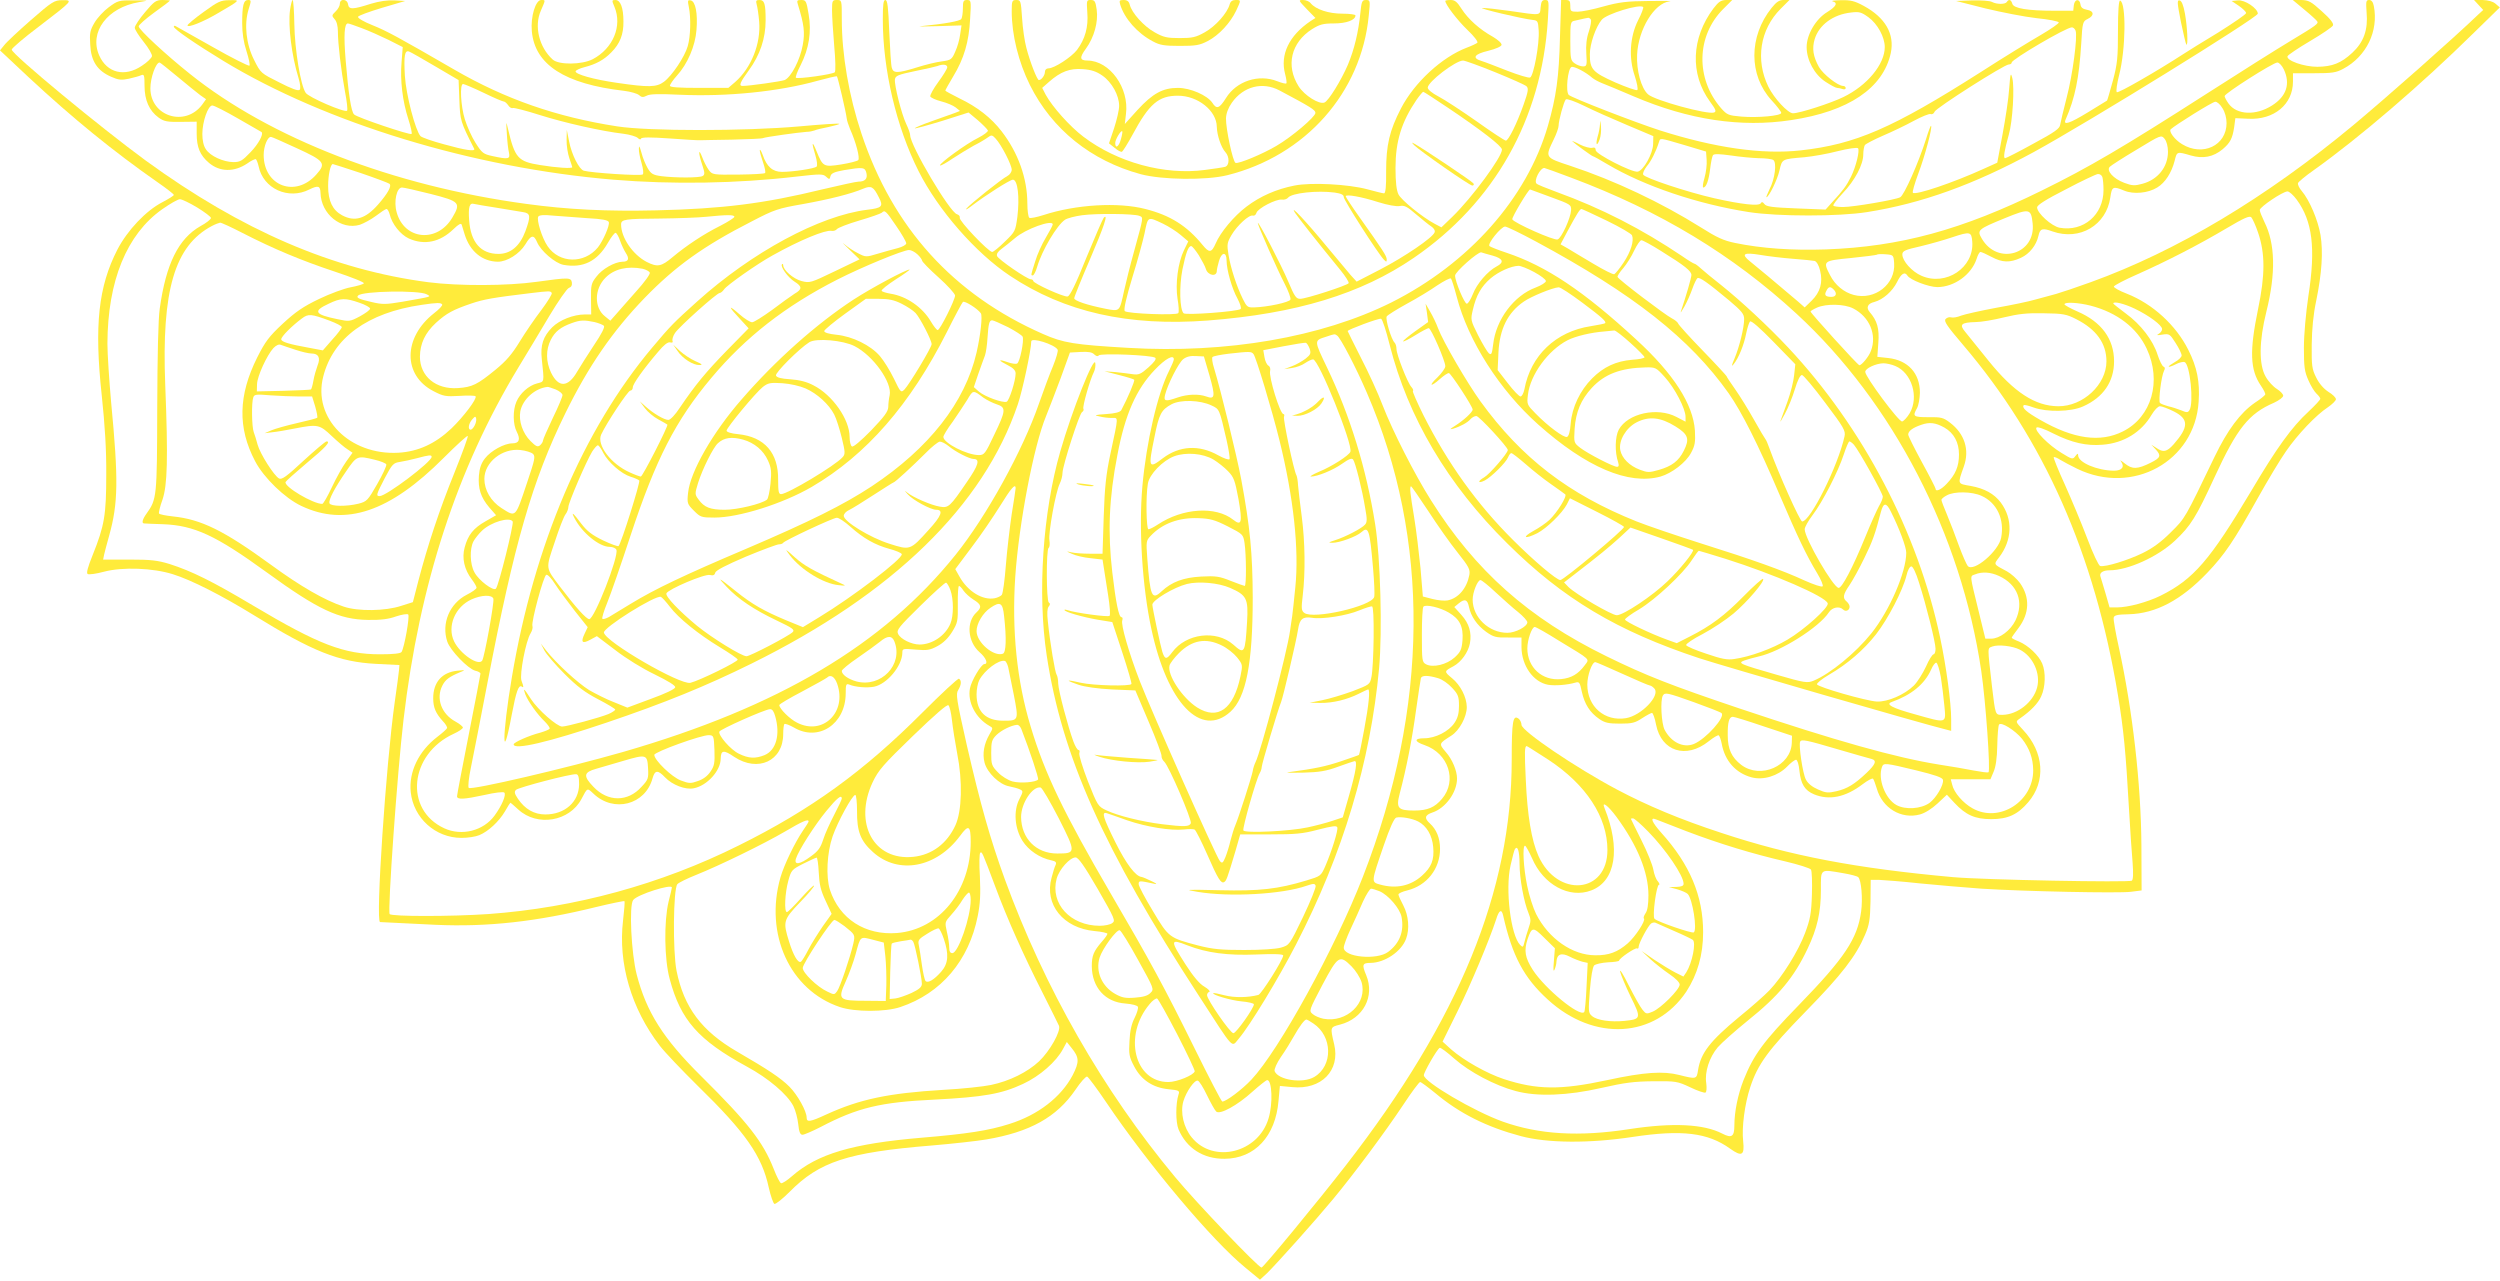 <?xml version="1.0" standalone="no"?>
<!DOCTYPE svg PUBLIC "-//W3C//DTD SVG 20010904//EN"
 "http://www.w3.org/TR/2001/REC-SVG-20010904/DTD/svg10.dtd">
<svg version="1.0" xmlns="http://www.w3.org/2000/svg"
 width="1280pt" height="656pt" viewBox="0 0 1280 656"
 preserveAspectRatio="xMidYMid meet">
<g transform="translate(0,656) scale(0.1,-0.1)"
fill="#ffeb3b" stroke="none">
<path d="M158 6457 c-64 -56 -126 -114 -137 -129 l-21 -26 147 -138 c226 -210
432 -378 661 -538 45 -31 82 -60 82 -64 0 -4 -26 -20 -58 -37 -84 -43 -179
-143 -231 -243 -97 -189 -119 -387 -80 -747 16 -152 24 -277 23 -405 0 -207
-9 -261 -70 -413 -25 -62 -33 -92 -25 -96 6 -4 44 1 84 12 95 25 251 19 352
-13 94 -29 251 -109 415 -210 301 -186 435 -239 625 -249 l120 -6 -2 -25 c-1
-14 -11 -88 -22 -165 -45 -319 -99 -1124 -75 -1126 37 -2 135 -7 284 -14 265
-12 518 16 822 91 78 19 143 32 145 30 3 -2 -1 -47 -7 -99 -26 -219 42 -451
188 -641 26 -34 114 -126 195 -206 245 -239 328 -358 363 -520 10 -44 23 -81
29 -84 7 -2 42 26 78 62 152 154 297 202 727 237 107 9 233 23 280 31 224 38
360 114 456 254 26 39 53 69 60 68 6 -2 50 -61 98 -132 214 -317 542 -708 713
-847 l74 -61 36 33 c50 49 246 268 338 379 107 129 267 344 360 484 42 64 81
116 86 116 5 0 40 -26 78 -57 124 -104 262 -173 438 -220 136 -36 349 -38 573
-4 251 38 384 22 498 -60 60 -43 75 -35 67 38 -8 70 8 191 36 276 39 119 92
191 283 387 186 190 259 285 305 394 22 51 26 78 28 171 l1 110 44 0 c24 -1
117 -8 208 -18 91 -9 233 -21 315 -27 222 -14 702 -24 765 -16 l55 7 -1 232
c-2 312 -45 690 -115 1010 -17 76 -29 145 -27 154 2 13 18 17 78 18 138 4 267
72 401 212 89 93 137 164 259 383 51 91 115 198 144 239 59 86 155 187 215
226 22 15 41 34 41 41 0 8 -17 25 -39 38 -24 16 -47 42 -62 73 -22 43 -24 61
-23 168 1 80 8 155 23 225 29 142 36 250 22 337 -13 76 -56 178 -96 225 -13
15 -22 34 -19 41 2 6 39 37 82 67 229 163 548 436 819 703 l132 129 -22 19
c-14 12 -38 18 -66 19 l-44 0 23 -25 24 -26 -25 -23 c-129 -124 -470 -425
-639 -566 -449 -373 -904 -645 -1346 -805 -69 -25 -149 -52 -177 -60 -29 -8
-77 -21 -107 -29 -30 -9 -120 -28 -200 -42 -80 -15 -160 -33 -179 -40 -19 -8
-42 -12 -51 -9 -10 3 -22 -1 -29 -9 -9 -11 9 -37 90 -132 415 -487 673 -1069
793 -1794 29 -176 40 -290 56 -575 6 -110 15 -237 19 -283 4 -54 3 -86 -4 -91
-14 -10 -759 4 -915 18 -497 45 -832 109 -1185 226 -214 70 -380 140 -535 222
-215 114 -490 301 -490 332 0 10 -6 23 -13 30 -31 25 -37 -9 -37 -209 0 -672
-269 -1329 -848 -2075 -146 -188 -424 -525 -433 -525 -16 0 -332 330 -443 464
-368 442 -668 967 -872 1526 -75 207 -124 381 -194 685 -53 235 -57 262 -44
282 16 26 18 49 4 58 -5 3 -89 -75 -187 -173 -301 -302 -572 -498 -941 -681
-399 -199 -839 -319 -1282 -351 -190 -13 -497 -13 -505 0 -11 18 39 723 71
995 81 692 274 1285 589 1805 42 69 113 187 158 263 45 75 90 140 100 143 12
4 17 13 15 27 -4 27 -15 27 -181 4 -149 -21 -398 -22 -554 -2 -489 64 -955
265 -1447 623 -231 169 -686 545 -686 568 0 7 62 60 139 118 174 133 177 136
120 135 -41 0 -52 -7 -161 -102z m11601 -919 c81 -110 98 -249 60 -493 -13
-89 -23 -197 -23 -265 0 -99 3 -122 23 -167 12 -28 31 -59 42 -69 10 -9 19
-21 19 -26 0 -5 -27 -34 -60 -65 -86 -79 -164 -187 -294 -407 -211 -354 -295
-452 -464 -536 -67 -33 -166 -60 -224 -60 l-37 0 -21 73 c-12 39 -23 78 -26
86 -6 18 13 31 46 31 96 0 247 69 335 151 82 77 109 121 204 327 115 249 174
324 304 380 26 12 47 28 47 36 0 8 -15 24 -33 35 -18 11 -44 39 -57 63 -35 61
-34 181 4 333 49 197 45 348 -10 458 -13 27 -24 54 -24 62 0 15 118 95 142 95
9 0 30 -19 47 -42z m-10750 -40 c39 -24 71 -48 71 -54 0 -7 -24 -26 -54 -42
-112 -64 -176 -192 -208 -421 -8 -55 -12 -238 -13 -511 -1 -456 -2 -466 -55
-540 -21 -29 -26 -50 -12 -50 4 -1 48 -2 97 -4 159 -6 270 -57 530 -246 264
-192 371 -242 520 -244 64 -1 105 4 143 18 30 10 58 14 62 10 9 -9 -20 -170
-34 -192 -5 -8 -42 -12 -110 -12 -185 0 -315 50 -651 250 -208 124 -314 176
-426 212 -62 19 -96 23 -207 23 l-134 0 5 25 c3 14 15 58 26 98 46 165 48 285
10 682 -10 113 -19 248 -19 300 1 322 99 561 281 689 40 28 80 51 90 51 10 0
50 -19 88 -42z m10552 -128 c37 -107 37 -217 0 -394 -44 -214 -41 -309 15
-391 14 -20 24 -41 22 -45 -2 -5 -25 -24 -53 -42 -75 -52 -140 -139 -207 -278
-152 -316 -149 -312 -223 -385 -50 -50 -92 -81 -145 -107 -76 -37 -190 -72
-217 -66 -8 2 -36 61 -67 143 -29 77 -81 200 -114 274 -34 74 -59 137 -57 140
3 3 18 -3 33 -13 15 -9 54 -30 87 -46 284 -138 603 38 622 343 7 102 -8 177
-53 266 -63 126 -182 235 -314 287 -39 15 -69 32 -67 37 2 6 55 34 119 62 157
70 314 151 456 235 91 54 120 67 129 57 6 -7 22 -41 34 -77z m-10319 -3 c158
-81 301 -141 473 -198 87 -29 153 -55 148 -60 -5 -5 -36 -14 -68 -20 -33 -6
-106 -33 -162 -60 -81 -39 -119 -65 -185 -126 -71 -66 -90 -92 -131 -173 -97
-194 -101 -360 -11 -531 45 -86 152 -189 236 -229 227 -108 454 -31 730 246
65 65 120 115 123 112 3 -3 -28 -88 -69 -190 -78 -193 -136 -369 -184 -552
l-28 -109 -60 -19 c-81 -27 -220 -29 -294 -4 -99 33 -222 104 -375 216 -239
174 -355 231 -500 246 -36 4 -68 10 -71 15 -2 4 5 36 18 71 25 74 29 208 14
588 -19 484 48 712 239 813 17 9 36 16 42 17 7 0 59 -24 115 -53z m943 -314
c23 -13 33 -10 -125 -38 -85 -14 -101 -15 -159 -1 -66 15 -79 22 -67 33 22 23
312 28 351 6z m640 7 c3 -5 -21 -44 -53 -87 -33 -43 -83 -116 -111 -162 -39
-64 -69 -99 -124 -144 -93 -76 -119 -89 -192 -94 -113 -8 -195 60 -195 161 1
67 26 121 82 173 54 49 87 67 181 99 65 22 112 30 302 53 100 12 103 12 110 1z
m-985 -50 c30 -10 55 -24 55 -30 0 -7 -24 -24 -53 -40 -51 -27 -54 -27 -115
-14 -117 24 -126 41 -44 79 62 30 85 30 157 5z m424 -9 c3 -5 -16 -25 -42 -45
-159 -125 -160 -318 -2 -399 50 -26 62 -28 132 -24 43 3 80 2 83 -2 8 -13 -61
-104 -123 -164 -83 -79 -171 -119 -272 -125 -250 -14 -440 178 -385 390 50
198 227 327 503 367 80 12 100 12 106 2z m8440 -6 c135 -35 237 -113 287 -220
78 -166 26 -350 -122 -424 -116 -58 -252 -39 -423 59 -72 41 -96 63 -84 76 3
2 25 -3 49 -12 68 -25 192 -23 254 5 104 46 159 127 159 231 0 114 -64 202
-187 255 -37 16 -67 33 -67 37 0 13 72 9 134 -7z m225 -15 c73 -35 141 -85
141 -105 0 -8 -8 -19 -17 -24 -14 -8 -9 -9 19 -4 35 5 38 3 67 -43 17 -26 31
-55 31 -64 0 -8 -16 -24 -35 -34 -19 -11 -33 -21 -31 -23 2 -3 18 3 36 12 17
9 38 14 45 11 28 -10 48 -210 25 -246 -8 -13 -14 -13 -42 -1 -18 7 -48 17 -67
21 -18 5 -37 12 -42 17 -9 9 7 138 21 165 6 11 5 18 -3 21 -7 3 -20 30 -30 60
-23 74 -86 156 -163 212 -35 26 -64 49 -64 51 0 13 54 0 109 -26z m-299 -54
c103 -52 155 -124 155 -216 0 -119 -120 -231 -247 -230 -118 1 -226 71 -356
232 -53 66 -108 134 -121 150 -31 37 -19 47 54 49 28 0 93 11 145 24 75 18
118 23 205 21 98 -1 116 -5 165 -30z m-8942 -8 c34 -13 62 -27 62 -33 0 -5
-22 -35 -49 -64 l-48 -55 -69 13 c-106 19 -144 31 -144 44 0 14 54 68 105 106
34 26 48 24 143 -11z m-175 -149 c33 -11 69 -19 82 -19 36 0 47 -22 31 -61 -7
-19 -17 -53 -21 -76 -4 -24 -10 -45 -13 -47 -4 -2 -68 -5 -142 -7 l-135 -3 1
37 c1 41 51 149 84 185 15 15 28 21 39 16 9 -3 42 -15 74 -25z m19 -239 l66 0
16 -52 c8 -29 13 -54 10 -57 -3 -3 -49 -15 -102 -27 -53 -12 -113 -29 -132
-37 l-35 -15 40 5 c22 2 73 11 114 19 118 23 127 21 190 -39 31 -29 67 -60 81
-68 l25 -17 -33 -46 c-18 -25 -51 -84 -73 -131 -22 -47 -44 -85 -49 -85 -47 0
-196 88 -188 112 2 5 50 48 107 96 99 82 126 112 103 112 -6 0 -59 -45 -118
-99 -87 -81 -111 -98 -125 -91 -26 14 -97 126 -110 173 -6 23 -15 52 -20 65
-10 27 -12 152 -2 178 5 15 16 16 87 10 45 -3 111 -6 148 -6z m9599 -77 c76
-39 76 -79 -2 -168 -35 -39 -53 -43 -89 -18 l-25 16 24 -26 c27 -30 23 -41
-27 -66 -68 -34 -95 -35 -133 -4 -19 15 -28 20 -20 11 21 -28 6 -48 -36 -48
-86 1 -183 42 -183 79 0 11 -3 10 -14 -4 -13 -18 -16 -18 -71 16 -65 39 -142
116 -128 130 5 5 41 -7 87 -31 94 -47 169 -64 251 -57 108 8 199 64 251 153
15 25 33 44 43 44 10 0 42 -12 72 -27z m-8701 -72 c-6 -12 -15 -21 -20 -21
-16 0 -11 32 8 53 14 16 17 17 20 4 2 -9 -2 -25 -8 -36z m-220 -160 c0 -26
-232 -201 -266 -201 -20 0 -18 7 26 92 38 72 44 78 78 83 20 3 60 12 87 19 63
17 75 18 75 7z m-291 -15 c30 -7 57 -18 59 -24 2 -7 -19 -52 -47 -101 -48 -84
-53 -89 -96 -100 -60 -15 -142 -14 -148 2 -6 17 26 78 86 165 54 79 56 80 146
58z m2955 -1333 c4 -37 16 -114 27 -172 28 -141 24 -293 -9 -366 -43 -94 -120
-152 -216 -162 -202 -21 -307 171 -208 382 29 61 53 89 205 236 115 111 176
164 183 158 6 -5 14 -39 18 -76z m3054 -203 c193 -127 302 -293 302 -462 0
-224 -256 -246 -353 -31 -36 80 -57 209 -65 391 -7 146 -6 172 5 172 2 0 52
-32 111 -70z m-3540 -262 c-1 -105 18 -154 82 -211 130 -117 325 -80 446 84
43 59 54 53 54 -31 0 -250 -160 -449 -377 -467 -163 -13 -295 72 -344 222 -21
67 -15 189 14 273 26 75 101 212 116 212 5 0 9 -37 9 -82z m-78 63 c0 -5 -18
-42 -39 -83 -21 -40 -47 -97 -56 -126 -14 -43 -26 -60 -64 -87 -55 -41 -86
-46 -76 -12 13 42 96 172 156 245 55 67 79 86 79 63z m3966 -93 c108 -147 164
-284 164 -402 0 -47 -5 -79 -15 -92 -8 -12 -12 -24 -8 -27 10 -10 -44 -93 -83
-127 -52 -45 -97 -62 -166 -61 -117 0 -239 85 -303 211 -15 30 -36 95 -46 145
-19 92 -25 205 -11 205 4 0 20 -29 36 -64 58 -136 191 -208 303 -165 125 47
152 214 68 422 -16 38 17 14 61 -45z m164 -77 c89 -91 180 -224 180 -266 0
-11 -11 -15 -37 -16 l-38 -1 42 -11 c23 -7 47 -17 54 -24 25 -25 50 -185 31
-197 -10 -6 -188 55 -201 70 -12 12 10 174 23 174 5 0 2 8 -6 18 -9 9 -19 36
-23 60 -4 23 -31 91 -61 150 -29 59 -54 108 -54 110 0 1 5 2 11 2 7 0 42 -31
79 -69z m195 3 c171 -65 340 -116 504 -154 68 -16 128 -35 133 -42 5 -7 7 -65
5 -128 -3 -98 -9 -127 -35 -197 -34 -91 -116 -224 -183 -294 -24 -25 -94 -87
-156 -137 -148 -123 -195 -183 -209 -271 -7 -47 -9 -47 -96 -25 -82 21 -179
15 -368 -26 -242 -52 -361 -50 -530 5 -88 29 -206 96 -270 152 l-44 40 76 154
c68 137 164 367 198 471 15 49 28 56 36 21 47 -208 106 -319 229 -431 237
-217 549 -198 709 41 57 88 86 188 86 304 0 186 -68 347 -214 509 -48 54 -60
82 -28 69 9 -4 80 -31 157 -61z m-4495 50 c0 -3 -13 -24 -29 -47 -42 -62 -96
-174 -115 -239 -83 -290 48 -578 304 -664 76 -26 234 -26 310 0 209 70 351
238 396 466 13 65 15 112 11 202 -4 64 -3 119 2 122 9 6 9 7 77 -174 62 -167
146 -354 241 -541 43 -85 81 -162 85 -171 11 -27 -47 -130 -102 -182 -60 -56
-151 -101 -246 -121 -38 -8 -148 -20 -244 -25 -283 -17 -428 -48 -599 -126
-84 -39 -101 -41 -101 -16 0 33 -47 117 -88 158 -45 45 -110 88 -267 179 -183
106 -273 227 -311 414 -20 101 -17 418 4 444 7 8 50 29 95 47 120 48 348 159
457 223 88 52 120 66 120 51z m3640 -215 c0 -76 22 -197 46 -254 13 -33 13
-41 0 -78 -8 -23 -17 -55 -21 -71 -6 -26 -8 -28 -22 -14 -48 49 -77 285 -49
407 9 41 19 78 22 83 14 22 24 -10 24 -73z m-3588 -46 c3 -62 10 -92 35 -145
l31 -67 -45 -63 c-24 -35 -58 -89 -74 -120 -16 -31 -33 -59 -38 -62 -15 -9
-39 32 -61 103 -32 103 -30 111 56 201 43 44 75 83 72 86 -3 2 -33 -27 -68
-66 -34 -38 -66 -70 -71 -70 -15 0 -10 99 7 160 15 55 18 58 77 88 34 17 65
31 68 31 4 1 9 -34 11 -76z m5247 -4 c36 -6 70 -15 75 -20 16 -14 24 -111 15
-176 -19 -139 -84 -237 -318 -478 -183 -188 -232 -255 -284 -385 -29 -74 -47
-162 -47 -232 0 -58 -14 -67 -62 -42 -95 49 -253 57 -475 23 -258 -40 -462
-28 -648 38 -148 53 -405 204 -405 238 0 15 67 132 81 140 4 3 38 -22 76 -56
76 -67 207 -137 313 -165 110 -30 266 -24 440 16 119 27 167 33 265 34 115 1
123 0 189 -31 37 -18 73 -30 78 -27 6 4 7 24 4 48 -9 57 16 133 59 184 20 23
89 84 153 136 160 128 238 223 307 369 49 103 68 186 68 300 0 112 -7 107 116
86z m-5999 -73 c0 -3 -7 -35 -17 -73 -24 -101 -22 -295 6 -396 56 -210 146
-312 395 -448 111 -60 207 -142 238 -202 11 -22 22 -64 25 -93 4 -40 10 -54
22 -54 8 0 50 18 93 40 189 99 306 127 583 140 250 13 343 29 452 80 87 40
172 115 206 180 l19 35 24 -30 c40 -49 41 -72 6 -140 -59 -112 -177 -204 -325
-250 -102 -33 -218 -51 -447 -70 -356 -30 -535 -83 -665 -197 -25 -22 -50 -38
-56 -36 -6 2 -23 35 -38 74 -54 137 -130 235 -371 474 -195 193 -280 328 -330
520 -28 108 -40 355 -18 382 21 28 198 84 198 64z m1530 -63 c0 -89 -64 -273
-94 -273 -11 0 -16 9 -16 29 0 16 -5 52 -12 80 -11 50 -11 50 23 88 19 21 45
55 57 76 13 20 28 37 33 37 5 0 9 -17 9 -37z m-646 -135 c54 -43 55 -44 45
-89 -16 -70 -68 -224 -83 -244 -14 -19 -15 -19 -50 -2 -52 24 -126 96 -126
121 0 23 147 246 162 246 6 0 29 -15 52 -32z m4246 -24 c47 -20 90 -41 97 -46
18 -14 -3 -118 -33 -166 l-15 -22 -42 21 c-23 12 -71 41 -107 65 l-65 45 45
-42 c25 -23 69 -57 98 -77 31 -21 52 -42 52 -53 0 -25 -97 -122 -139 -139 -31
-13 -34 -12 -52 11 -11 13 -42 69 -70 124 -27 55 -47 87 -44 70 4 -16 28 -74
54 -128 55 -111 54 -115 -32 -124 -70 -7 -141 3 -166 25 -19 16 -19 24 -11
131 6 72 14 119 22 128 8 7 39 14 71 16 31 1 57 5 57 9 0 11 83 68 92 62 4 -3
8 1 8 9 0 17 49 109 64 119 6 4 16 6 21 4 6 -3 48 -21 95 -42z m-3738 -40 c27
-79 24 -127 -13 -169 -37 -42 -68 -60 -80 -48 -5 5 -13 42 -19 83 -5 41 -13
87 -16 102 -5 24 0 31 43 57 26 17 53 29 58 28 6 -2 18 -26 27 -53z m3124
-114 c-4 -43 -3 -58 3 -45 5 11 10 30 10 41 2 39 25 48 68 26 21 -11 50 -22
65 -26 l27 -6 -6 -123 c-3 -67 -8 -125 -12 -129 -23 -26 -200 119 -263 216
-40 63 -46 98 -27 157 22 64 28 65 86 7 l54 -53 -5 -65z m-3481 107 l50 -13 8
-70 c4 -38 6 -105 5 -149 l-3 -80 -103 1 c-138 0 -144 6 -102 99 17 38 40 100
50 137 27 99 21 94 95 75z m201 -9 c9 -14 44 -185 44 -215 0 -16 -13 -28 -53
-47 -29 -13 -66 -26 -82 -28 l-30 -3 3 140 c2 77 5 142 8 144 2 3 23 8 47 12
23 3 45 7 49 8 4 0 10 -4 14 -11z"/>
<path d="M557 6523 c-26 -19 -59 -55 -73 -79 -23 -39 -26 -53 -22 -113 4 -84
36 -133 107 -164 38 -17 53 -18 91 -10 25 6 53 13 63 18 15 6 17 0 17 -54 0
-74 24 -128 72 -163 28 -20 44 -23 114 -22 l81 1 0 -61 c0 -70 17 -111 63
-150 56 -47 129 -48 196 -3 20 15 41 24 44 22 4 -3 10 -19 14 -36 23 -115 153
-174 260 -119 45 22 56 19 57 -18 3 -108 105 -191 201 -163 20 7 58 27 83 46
25 19 49 35 54 35 5 0 12 -12 16 -27 12 -50 55 -104 98 -124 80 -36 160 -19
229 48 27 26 39 32 42 22 2 -8 9 -30 15 -49 27 -87 90 -139 170 -140 47 0 111
40 141 89 29 49 43 51 60 11 18 -44 92 -108 135 -116 100 -18 173 18 227 112
17 30 35 53 40 52 6 -2 16 -20 23 -41 7 -20 20 -48 29 -62 20 -30 14 -45 -17
-45 -40 -1 -104 -37 -133 -76 -27 -34 -29 -44 -28 -116 l1 -78 -32 0 c-58 0
-130 -28 -168 -66 -46 -47 -61 -91 -53 -163 13 -122 14 -114 -24 -124 -43 -11
-88 -51 -106 -94 -19 -43 -18 -117 2 -154 20 -39 12 -59 -23 -59 -41 0 -110
-38 -140 -77 -19 -24 -28 -50 -31 -88 -5 -66 9 -111 53 -163 l35 -40 -54 -31
c-62 -35 -90 -70 -107 -134 -15 -54 -2 -113 37 -164 13 -17 24 -36 24 -42 0
-6 -22 -22 -50 -36 -88 -45 -131 -147 -100 -240 15 -45 106 -139 143 -149 15
-3 27 -10 27 -15 0 -4 -27 -145 -60 -312 -33 -167 -60 -309 -60 -316 0 -18 36
-16 142 7 51 12 95 17 100 12 11 -11 -12 -66 -50 -118 -57 -78 -168 -106 -257
-65 -207 95 -179 380 48 484 26 12 47 26 47 32 0 5 -17 19 -37 30 -73 39 -102
119 -68 185 15 30 35 45 90 68 30 12 30 12 -13 8 -79 -8 -124 -59 -124 -141 0
-48 13 -77 49 -117 14 -14 24 -31 22 -36 -2 -5 -24 -25 -49 -44 -96 -73 -148
-180 -137 -284 14 -132 126 -234 260 -234 32 0 72 6 91 14 46 19 100 69 131
121 14 25 27 45 28 45 2 0 20 -16 41 -35 97 -89 262 -61 323 54 31 59 29 58
61 28 104 -100 266 -58 303 78 12 43 27 44 64 5 37 -39 105 -65 147 -56 68 13
138 90 138 152 1 44 15 46 69 9 122 -81 251 -21 251 117 0 25 3 48 6 51 4 3
26 -5 49 -18 125 -74 264 17 265 174 0 47 2 52 18 46 31 -13 90 -18 127 -11
66 13 144 106 145 174 0 21 2 22 68 16 59 -5 73 -3 112 18 30 16 55 41 75 73
28 46 30 54 29 142 -1 51 2 93 6 93 4 0 15 -11 23 -24 9 -13 32 -34 51 -46 41
-25 44 -39 16 -65 -54 -49 -46 -150 15 -204 34 -29 46 -61 25 -61 -16 0 -67
-86 -74 -125 -13 -70 29 -151 99 -191 20 -11 20 -12 1 -44 -28 -49 -37 -99
-25 -145 14 -52 76 -112 126 -121 21 -4 46 -11 56 -16 16 -8 16 -11 -4 -50
-31 -60 -24 -149 16 -213 31 -49 89 -88 148 -100 23 -5 27 -10 22 -23 -5 -9
-14 -39 -21 -66 -38 -137 60 -258 220 -273 37 -3 66 -10 66 -14 0 -5 -13 -23
-29 -41 -42 -49 -51 -71 -51 -125 1 -108 68 -184 172 -191 36 -3 62 -10 64
-17 3 -7 -5 -33 -17 -57 -15 -29 -24 -66 -26 -118 -4 -67 -2 -81 24 -130 36
-69 95 -109 177 -117 53 -5 57 -8 50 -27 -15 -46 -15 -141 0 -178 41 -97 127
-152 236 -151 154 1 261 115 276 297 l7 76 63 -6 c149 -15 247 85 215 219 -21
89 -21 88 30 101 119 31 179 144 134 253 -23 54 -20 63 23 63 72 1 157 58 181
123 19 50 13 120 -14 171 -14 26 -25 51 -25 56 0 6 20 15 45 21 101 25 168
111 168 213 0 55 -18 99 -52 130 -30 27 -26 43 13 56 67 22 126 103 126 174 0
39 -24 98 -57 135 -37 44 -37 43 27 84 42 26 80 97 80 147 -1 51 -32 112 -76
148 -41 34 -41 35 8 61 40 22 75 71 84 117 10 54 -4 102 -44 146 l-36 40 23
19 c31 25 44 20 52 -18 10 -49 42 -95 88 -128 38 -27 51 -30 112 -29 l69 0 0
-50 c1 -94 60 -178 136 -192 35 -6 99 -1 140 11 20 6 23 1 33 -47 14 -63 41
-106 89 -139 29 -20 48 -24 107 -24 61 0 77 4 113 28 23 15 46 27 50 27 5 0
15 -27 21 -60 27 -137 154 -178 270 -85 24 19 47 33 51 30 4 -3 11 -21 15 -42
16 -89 72 -151 153 -173 60 -16 135 7 182 55 18 19 39 35 46 35 6 0 14 -23 17
-56 7 -68 27 -101 75 -121 78 -32 161 -15 249 52 25 19 49 32 53 28 4 -5 12
-27 19 -50 28 -100 125 -159 221 -133 26 7 61 29 90 56 l48 45 39 -42 c58 -62
105 -83 188 -83 85 0 135 23 189 86 92 107 82 256 -26 371 -39 42 -39 42 -18
57 59 41 95 79 111 115 22 48 24 123 5 168 -18 42 -71 92 -118 112 -21 8 -38
17 -38 20 0 3 16 25 35 50 56 75 59 156 8 229 -16 22 -46 49 -68 61 -70 37
-68 34 -40 71 68 89 72 196 9 281 -34 45 -83 72 -154 85 -69 12 -68 7 -35 100
30 85 4 167 -71 224 -34 26 -45 29 -111 28 -77 0 -82 4 -58 46 8 14 14 49 15
79 0 100 -61 167 -163 178 l-55 6 5 71 c6 74 -6 114 -44 158 -20 23 -11 44 24
52 44 12 92 54 116 102 21 43 39 55 53 33 13 -22 109 -59 154 -59 86 1 173 63
200 144 6 20 15 36 20 36 5 0 30 -11 56 -25 56 -30 94 -31 151 -5 44 20 79 64
90 113 8 37 20 41 72 22 139 -49 276 32 296 175 8 55 13 58 71 34 48 -20 122
-13 169 16 41 25 73 75 89 136 12 49 11 49 83 28 62 -18 115 -8 163 32 39 33
50 55 59 113 l6 46 66 -3 c132 -7 229 74 229 190 l0 43 108 0 c93 0 113 3 150
23 118 63 181 193 156 321 -4 21 -12 31 -24 31 -16 0 -17 -8 -13 -64 8 -89
-15 -152 -73 -206 -58 -54 -103 -71 -179 -72 -69 0 -160 32 -153 54 3 7 55 42
116 78 61 36 114 72 117 80 4 10 -14 34 -57 72 -56 51 -68 57 -106 58 l-43 0
60 -50 c33 -27 62 -54 65 -59 8 -12 -3 -20 -139 -102 -65 -39 -256 -159 -424
-267 -432 -277 -606 -379 -846 -497 -409 -202 -726 -288 -1106 -302 -172 -6
-330 5 -465 33 -59 12 -94 28 -176 80 -201 126 -441 240 -668 315 -131 43
-130 42 -85 135 14 28 25 60 25 70 0 27 27 125 37 135 5 5 47 -10 94 -33 46
-23 145 -67 219 -98 l135 -57 -1 -41 c-1 -48 -49 -135 -79 -141 -29 -5 -215
90 -215 110 0 12 -6 16 -19 12 -10 -2 -38 5 -62 17 -24 13 -42 20 -39 17 13
-13 101 -77 106 -77 3 0 36 -18 74 -41 189 -112 462 -204 725 -245 148 -23
460 -23 604 0 279 44 548 141 853 307 277 151 1147 689 1148 709 0 27 -67 72
-102 68 l-32 -3 37 -25 c20 -14 37 -30 37 -37 0 -6 -64 -50 -142 -99 -79 -48
-159 -97 -178 -110 -134 -87 -335 -203 -342 -196 -5 5 1 44 12 88 34 131 37
370 5 381 -7 2 -11 -51 -11 -154 0 -138 -3 -170 -26 -256 -15 -54 -28 -100
-30 -102 -1 -1 -45 -28 -96 -59 -97 -59 -130 -70 -116 -38 48 109 69 211 80
390 6 108 8 113 33 125 35 17 33 41 -4 47 -21 4 -31 11 -33 28 -5 31 -30 27
-34 -5 l-3 -28 -95 0 c-139 0 -211 12 -217 36 -6 21 -18 25 -28 9 -8 -13 -51
-13 -76 0 -10 6 -56 9 -102 8 l-82 -3 150 -38 c83 -20 200 -43 262 -50 61 -6
113 -16 114 -22 1 -5 -41 -34 -92 -64 -52 -30 -191 -115 -309 -191 -451 -287
-640 -369 -921 -400 -196 -22 -439 13 -719 102 -130 42 -452 167 -468 182 -17
17 -5 135 14 143 13 5 72 -25 107 -56 10 -8 32 -20 50 -27 18 -7 91 -37 163
-68 281 -120 549 -160 804 -121 295 44 472 164 511 344 20 97 -28 181 -139
241 -46 25 -66 30 -116 29 -34 -1 -53 -3 -43 -6 28 -7 19 -26 -28 -55 -58 -35
-105 -115 -105 -179 0 -67 40 -141 97 -178 26 -17 52 -31 59 -31 7 0 19 -3 28
-6 9 -3 16 -1 16 5 0 6 -6 11 -13 11 -27 0 -103 60 -124 97 -30 54 -36 95 -22
142 22 73 94 127 187 137 41 5 52 2 88 -24 47 -34 84 -102 84 -153 0 -88 -90
-197 -212 -256 -63 -31 -224 -83 -258 -83 -26 0 -97 77 -126 136 -67 137 -43
293 63 399 l45 45 -30 0 c-22 0 -37 -10 -61 -40 -118 -147 -118 -345 -1 -473
28 -30 50 -59 50 -65 0 -15 -120 -26 -204 -19 -66 6 -73 8 -104 43 -131 151
-127 369 10 507 l47 47 -32 0 c-26 -1 -38 -9 -64 -43 -114 -152 -121 -336 -18
-477 30 -41 34 -51 21 -56 -33 -12 -304 62 -338 93 -35 31 -60 122 -56 203 6
130 88 264 166 273 20 2 -26 3 -103 2 -117 -1 -155 -6 -235 -28 -52 -15 -112
-27 -132 -27 -36 0 -38 2 -38 30 0 25 -4 30 -24 30 l-23 0 -6 -192 c-5 -203
-19 -304 -62 -453 -108 -371 -404 -704 -802 -904 -358 -178 -843 -262 -1347
-232 -275 16 -332 25 -436 71 -459 202 -769 544 -929 1025 -65 195 -101 405
-101 587 0 98 0 98 -25 98 -23 0 -25 -3 -25 -52 0 -29 5 -111 11 -181 7 -76 8
-132 3 -137 -11 -11 -191 -36 -199 -28 -3 3 7 32 24 64 43 85 57 171 41 262
-11 67 -14 72 -37 72 -22 0 -24 -3 -18 -22 32 -104 37 -144 25 -209 -13 -74
-60 -166 -93 -179 -19 -7 -180 -30 -215 -30 -21 0 -13 18 32 80 57 78 86 163
86 256 0 86 -6 104 -32 104 -16 0 -19 -4 -14 -22 4 -13 10 -53 13 -89 9 -112
-40 -236 -123 -309 l-35 -30 -149 0 c-105 0 -150 3 -150 11 0 6 16 30 36 52
54 59 94 152 100 234 7 84 -5 147 -30 151 -15 3 -16 -1 -9 -35 11 -53 9 -150
-6 -200 -15 -53 -80 -151 -122 -182 -38 -28 -77 -29 -241 -5 -118 17 -214 44
-211 59 1 5 21 15 45 21 59 15 100 37 138 76 44 44 63 92 62 158 0 70 -15 110
-41 110 -19 0 -19 -2 -5 -35 41 -98 -7 -213 -111 -268 -56 -29 -174 -30 -205
-2 -70 63 -96 171 -61 250 25 58 25 55 2 55 -29 0 -55 -86 -48 -160 15 -171
168 -270 472 -305 33 -4 68 -14 77 -22 13 -12 21 -12 39 -3 15 9 63 10 168 5
245 -11 509 16 709 72 51 14 94 24 97 22 5 -5 47 -185 50 -214 1 -11 9 -36 17
-55 31 -69 52 -150 42 -160 -5 -5 -44 -15 -87 -22 -90 -14 -94 -12 -126 67
-24 59 -27 48 -6 -21 8 -27 11 -52 6 -57 -10 -10 -120 -27 -177 -27 -48 0 -78
26 -99 87 -8 21 -14 31 -15 23 0 -8 8 -36 17 -62 9 -26 14 -51 10 -54 -4 -4
-66 -7 -138 -8 -130 -1 -132 -1 -151 25 -10 14 -25 43 -33 65 -8 21 -14 31
-15 22 0 -10 7 -38 16 -64 13 -39 13 -48 2 -55 -15 -10 -140 -10 -212 -1 -43
6 -53 12 -70 41 -11 19 -26 55 -32 80 -9 33 -13 38 -13 20 -1 -14 6 -48 14
-75 8 -28 11 -52 6 -57 -9 -9 -264 8 -302 19 -24 7 -62 82 -75 149 l-12 60 -1
-51 c-1 -28 6 -71 14 -94 8 -23 15 -44 15 -46 0 -8 -80 -3 -165 11 -113 18
-129 36 -164 185 -10 43 -10 41 -6 -25 2 -38 7 -82 11 -97 7 -33 -3 -35 -85
-17 -46 10 -53 15 -86 67 -20 31 -44 86 -55 121 -21 68 -27 181 -9 181 5 0 53
-20 105 -45 51 -25 98 -45 104 -45 5 0 15 -9 22 -19 6 -10 17 -17 24 -14 7 2
69 -14 138 -36 123 -39 316 -83 429 -96 32 -4 64 -14 72 -21 8 -8 15 -10 17
-4 2 8 49 8 148 1 80 -6 150 -10 155 -9 6 0 78 2 162 3 84 2 156 5 160 8 8 5
180 29 223 32 14 0 32 4 40 7 8 4 41 12 73 18 32 7 56 14 54 16 -3 3 -94 -3
-203 -13 -281 -25 -774 -25 -934 0 -310 48 -572 139 -833 290 -292 169 -346
198 -420 228 -43 17 -76 36 -74 43 2 6 57 26 123 46 l119 35 -55 3 c-35 2 -77
-4 -120 -17 -94 -30 -114 -31 -118 -3 -4 28 -42 31 -42 2 0 -10 -10 -28 -22
-39 -20 -19 -20 -22 -5 -39 11 -11 17 -36 17 -63 0 -62 16 -198 36 -306 10
-51 15 -96 11 -100 -12 -11 -198 69 -212 92 -26 38 -56 222 -58 351 -1 68 -5
124 -9 124 -3 0 -9 -23 -13 -51 -11 -79 8 -233 43 -347 10 -34 12 -56 6 -62
-7 -7 -42 6 -104 38 -94 47 -95 47 -129 115 -41 81 -52 182 -28 260 14 44 14
47 -3 47 -23 0 -30 -27 -30 -119 0 -50 7 -97 22 -143 12 -37 19 -71 15 -74 -3
-4 -89 39 -189 96 -101 57 -186 105 -190 107 -5 2 -8 1 -8 -4 1 -12 111 -88
254 -175 524 -318 1279 -548 1996 -608 303 -25 632 -20 939 16 122 14 135 14
151 -1 16 -15 18 -14 22 3 4 15 20 22 70 31 96 16 107 15 114 -15 7 -29 -7
-44 -41 -44 -11 0 -93 -18 -182 -39 -303 -74 -514 -100 -853 -108 -251 -6
-454 4 -665 33 -682 92 -1312 336 -1723 666 -123 98 -262 227 -262 243 0 7 36
39 80 71 44 31 80 59 80 61 0 1 -17 3 -37 3 -34 0 -44 -7 -90 -62 -29 -34 -53
-70 -53 -80 0 -9 21 -42 46 -73 25 -31 44 -64 42 -73 -2 -9 -25 -32 -52 -49
-87 -59 -178 -37 -218 53 -53 120 42 246 204 273 53 9 53 9 -27 9 -76 1 -82
-1 -128 -35z m7856 1 c3 -3 -8 -34 -26 -68 -42 -84 -49 -192 -17 -285 11 -35
18 -67 13 -72 -4 -4 -55 14 -113 39 -116 52 -130 67 -130 144 0 53 30 140 61
177 25 30 195 82 212 65z m-268 -64 c4 -6 -1 -33 -10 -61 -12 -34 -16 -72 -13
-115 4 -59 2 -64 -17 -64 -11 0 -31 7 -43 16 -20 14 -22 23 -22 114 0 95 1
100 23 104 47 11 62 14 69 15 4 0 10 -4 13 -9z m-6293 -44 c35 -13 96 -40 137
-60 l73 -37 -6 -77 c-8 -94 5 -201 35 -293 12 -38 20 -71 16 -75 -7 -7 -278
84 -294 100 -15 14 -29 105 -43 275 -11 132 -7 191 11 191 5 0 37 -11 71 -24z
m8775 -13 c11 -29 -15 -227 -46 -344 -16 -63 -31 -125 -33 -138 -2 -19 -28
-38 -138 -97 -74 -41 -139 -74 -144 -74 -10 0 -4 39 19 120 20 69 30 244 18
290 -8 31 -10 26 -16 -54 -3 -49 -19 -154 -34 -234 l-27 -145 -71 -32 c-151
-69 -348 -136 -361 -122 -4 3 9 48 28 99 33 87 73 236 65 244 -2 2 -14 -29
-26 -69 -38 -120 -112 -287 -132 -297 -24 -13 -240 -50 -293 -50 -24 0 -46 3
-49 7 -4 3 18 32 48 64 62 65 105 146 105 199 0 19 4 40 8 47 4 6 46 28 92 48
47 20 118 54 158 76 41 22 80 38 87 35 8 -3 17 3 20 12 7 19 357 242 380 242
8 0 15 4 15 10 0 16 279 180 308 180 7 0 15 -7 19 -17z m-8398 -183 l119 -70
4 -103 c4 -104 5 -109 76 -249 7 -15 -47 -7 -154 23 -60 16 -114 35 -121 42
-26 28 -74 211 -80 308 -6 105 -1 134 22 125 8 -3 68 -37 134 -76z m-1321 -52
c48 -40 101 -83 117 -95 l30 -21 -20 -28 c-87 -116 -265 -60 -265 84 0 54 28
132 47 132 3 0 44 -33 91 -72z m10785 37 c35 -74 14 -138 -60 -185 -83 -53
-181 -49 -223 10 -11 15 -20 33 -20 38 0 14 249 172 270 172 9 0 24 -16 33
-35z m-314 -199 c13 -20 21 -50 21 -76 0 -115 -122 -173 -228 -108 -37 22 -69
65 -58 76 22 21 214 141 228 141 9 1 26 -14 37 -33z m-10160 -53 c64 -37 118
-68 120 -69 12 -10 -16 -62 -57 -104 -42 -44 -53 -50 -88 -50 -51 1 -118 31
-140 66 -12 17 -18 46 -18 78 0 63 29 146 51 146 9 0 68 -30 132 -67z m9881
-170 c0 -78 -52 -143 -131 -164 -40 -11 -53 -10 -93 5 -56 21 -93 63 -74 82 7
7 69 47 138 88 125 76 125 76 143 55 10 -13 17 -38 17 -66z m-9580 18 c142
-65 151 -77 100 -134 -106 -121 -270 -60 -270 100 0 44 20 94 38 92 4 0 63
-26 132 -58z m7105 16 l110 -33 3 -43 c2 -23 -3 -64 -11 -92 -8 -27 -11 -49
-6 -49 15 0 28 37 35 96 4 33 10 64 15 70 6 7 33 6 91 -2 46 -7 110 -13 143
-14 33 0 66 -4 74 -9 19 -12 9 -97 -19 -150 -11 -23 -18 -41 -16 -41 12 0 57
91 67 138 14 59 11 57 128 67 41 4 117 17 170 31 52 13 99 20 104 15 10 -10
-10 -94 -36 -146 -22 -45 -42 -72 -95 -129 l-35 -39 -151 6 c-123 5 -152 9
-162 22 -9 12 -14 13 -19 4 -10 -15 -96 -6 -238 26 -140 32 -357 104 -364 121
-3 8 6 26 18 42 22 25 48 77 63 125 7 22 1 22 131 -16z m-6778 -143 c76 -26
142 -51 147 -55 13 -11 -9 -50 -58 -106 -65 -74 -120 -90 -185 -55 -48 26 -71
73 -71 149 0 56 12 113 24 113 3 0 67 -21 143 -46z m6198 -24 c456 -171 825
-394 1154 -697 494 -456 842 -1129 945 -1828 23 -157 48 -512 37 -519 -4 -3
-38 2 -76 9 -39 8 -117 21 -175 30 -225 36 -530 122 -1025 288 -350 118 -478
168 -680 267 -398 195 -671 437 -898 798 -84 133 -197 355 -248 487 -23 61
-73 170 -111 243 -37 74 -68 135 -68 137 0 7 160 67 171 63 7 -2 26 -62 44
-133 94 -372 298 -717 602 -1017 286 -284 563 -449 983 -588 115 -38 1147
-337 1263 -365 l27 -7 0 60 c0 83 -25 269 -56 415 -114 542 -396 1079 -778
1487 -102 109 -242 239 -342 319 -43 34 -91 73 -106 87 -14 13 -29 24 -33 24
-3 0 -32 17 -63 39 -207 139 -411 244 -642 328 -52 19 -99 38 -103 43 -15 14
18 80 40 80 2 0 65 -22 138 -50z m2719 4 c3 -9 6 -39 6 -67 0 -127 -103 -215
-225 -193 -41 8 -115 75 -115 104 0 12 44 40 148 93 81 43 154 77 163 78 9 1
20 -6 23 -15z m-6264 -105 c24 -46 16 -54 -60 -63 -243 -30 -590 -217 -871
-470 -121 -109 -135 -123 -230 -236 -353 -420 -604 -1010 -718 -1686 -51 -302
-51 -463 -1 -194 23 121 35 154 51 145 11 -8 11 -3 -1 30 -11 30 22 204 47
243 8 13 12 30 9 37 -7 20 57 258 71 262 7 3 28 -20 46 -49 19 -29 64 -90 100
-136 l66 -83 -16 -34 c-21 -44 -12 -53 30 -30 l33 18 95 -72 c54 -42 140 -95
201 -124 69 -34 107 -57 105 -66 -1 -9 -52 -33 -124 -59 l-121 -45 -69 28
c-37 14 -94 43 -127 62 -58 36 -168 137 -220 203 l-27 35 18 -35 c10 -19 56
-73 103 -120 66 -66 105 -95 172 -130 48 -25 88 -49 88 -53 0 -4 -16 -15 -35
-23 -43 -18 -213 -64 -237 -64 -26 0 -124 86 -159 140 -36 56 -43 62 -29 24
14 -36 62 -103 99 -138 16 -16 28 -33 25 -37 -3 -5 -24 -13 -47 -20 -59 -15
-137 -50 -137 -60 0 -31 178 11 472 110 302 102 514 189 745 303 725 358 1188
808 1364 1327 24 70 69 281 69 323 0 22 119 -15 135 -42 4 -6 -7 -43 -23 -83
-17 -40 -49 -126 -72 -192 -84 -243 -269 -578 -427 -775 -371 -462 -907 -780
-1703 -1010 -289 -83 -777 -197 -790 -184 -5 5 0 52 11 104 11 52 49 248 85
435 137 713 229 1034 399 1380 117 239 241 419 405 589 157 162 301 266 550
393 115 60 134 66 260 88 139 25 249 53 310 79 41 17 52 11 80 -45z m-2295 18
c149 -38 156 -45 111 -121 -77 -131 -246 -115 -285 27 -16 55 0 127 27 127 9
0 76 -15 147 -33z m5735 -16 c101 -37 105 -39 104 -67 -2 -40 -49 -143 -69
-150 -18 -7 -224 85 -232 103 -4 9 83 154 91 153 1 0 48 -18 106 -39z m-5395
-55 c55 -9 115 -19 133 -22 39 -6 40 -21 12 -98 -29 -77 -76 -116 -138 -116
-90 0 -142 59 -150 172 -5 69 2 91 25 84 10 -2 63 -12 118 -20z m5682 -66 c68
-33 126 -67 129 -75 11 -28 -6 -83 -43 -139 -20 -30 -42 -57 -48 -60 -7 -2
-54 22 -106 53 -53 31 -112 67 -132 79 l-37 21 36 68 c48 89 63 113 71 113 3
0 62 -27 130 -60z m2180 -13 c18 -158 -179 -218 -260 -79 -26 44 -21 48 118
105 125 51 134 50 142 -26z m-5819 -13 c29 -42 52 -82 52 -90 0 -7 -19 -18
-42 -24 -24 -6 -70 -19 -104 -29 -59 -18 -62 -18 -100 2 -21 10 -53 31 -70 46
-17 14 -6 3 23 -25 l54 -52 -127 -61 c-123 -59 -127 -61 -170 -50 -42 11 -94
56 -94 81 0 6 -3 9 -6 5 -11 -10 30 -68 64 -89 40 -25 40 -39 0 -62 -17 -11
-69 -48 -115 -83 -47 -34 -93 -63 -102 -63 -10 0 -39 18 -65 41 -59 52 -59 42
1 -22 l46 -50 -110 -112 c-109 -112 -162 -176 -242 -294 -24 -37 -49 -63 -59
-63 -21 0 -77 33 -117 69 l-29 26 26 -35 c14 -19 45 -45 68 -57 24 -13 45 -25
47 -27 6 -6 -127 -266 -136 -266 -5 0 -30 9 -56 21 -97 43 -171 141 -147 194
26 57 137 225 149 225 7 0 13 7 13 17 0 17 53 92 129 181 30 36 50 52 62 49
11 -3 16 0 12 8 -2 8 3 25 13 40 21 32 214 205 229 205 5 0 15 8 22 18 12 20
171 132 248 174 141 79 271 132 302 126 10 -2 23 2 28 9 6 7 57 27 115 44 58
17 109 35 115 40 15 15 20 11 73 -67z m-1581 39 c77 -4 106 -10 110 -20 6 -16
-29 -96 -56 -130 -70 -85 -197 -82 -257 6 -29 42 -58 136 -48 152 5 8 29 10
76 5 38 -3 117 -9 175 -13z m753 7 c0 -5 -33 -26 -72 -46 -86 -43 -173 -101
-245 -161 -57 -48 -77 -52 -132 -24 -71 37 -131 124 -131 192 0 26 20 29 198
30 92 1 199 5 237 9 108 11 145 11 145 0z m4103 -126 c501 -270 789 -497 988
-778 66 -94 152 -264 259 -516 96 -224 138 -312 194 -405 20 -33 32 -63 28
-67 -5 -5 -46 9 -93 30 -110 51 -263 106 -537 192 -122 39 -267 88 -322 110
-348 139 -590 325 -800 615 -68 94 -192 307 -217 374 -9 25 -28 64 -41 86
l-23 40 7 -47 6 -47 -66 -47 c-36 -26 -64 -49 -62 -52 3 -2 31 12 63 32 32 20
63 36 68 36 12 0 85 -168 85 -195 0 -10 -18 -35 -40 -57 -48 -45 -36 -52 13
-8 19 17 39 30 45 30 10 0 122 -171 122 -187 0 -13 -47 -56 -90 -83 -27 -17
-30 -20 -10 -15 37 11 75 32 89 49 8 9 21 16 30 16 14 0 161 -159 161 -174 0
-16 -93 -124 -121 -140 -35 -20 -33 -34 3 -16 34 18 108 91 119 118 5 12 12
22 17 22 5 0 37 -25 73 -56 35 -31 93 -77 129 -102 36 -25 69 -49 74 -53 11
-9 -41 -93 -81 -131 -16 -15 -53 -41 -83 -57 -61 -34 -43 -43 21 -11 48 25
127 102 151 147 l16 32 139 -70 c76 -38 138 -73 138 -77 0 -14 -309 -272 -326
-272 -19 0 -135 98 -242 205 -186 185 -334 392 -459 639 -32 65 -57 121 -54
124 4 3 0 12 -8 21 -20 22 -76 166 -76 194 0 13 -4 27 -10 33 -17 17 -48 121
-40 134 5 7 51 36 102 64 52 28 123 71 157 95 35 23 66 39 70 35 4 -5 17 -46
29 -92 59 -228 220 -479 417 -655 247 -220 464 -312 627 -267 58 17 130 72
156 121 20 37 23 54 20 114 -9 135 -109 291 -301 467 -270 249 -461 376 -664
444 -43 14 -82 30 -87 34 -12 12 60 100 80 100 9 0 79 -34 157 -76z m2235 -2
c10 -132 -135 -229 -260 -174 -49 21 -98 76 -98 109 0 18 13 24 93 42 50 12
124 33 162 46 93 31 99 29 103 -23z m-1592 -48 c121 -75 154 -102 154 -122 0
-14 -27 -107 -54 -187 -4 -11 4 0 18 25 14 25 32 66 41 92 9 26 21 50 26 54
11 6 49 -20 162 -114 66 -56 77 -70 77 -96 0 -43 -24 -141 -49 -201 -16 -37
-17 -45 -5 -30 26 32 53 99 64 156 6 29 15 58 20 63 6 6 49 -31 121 -105 l111
-114 -6 -56 c-3 -31 -18 -91 -34 -135 -16 -43 -32 -88 -36 -99 -4 -11 6 5 22
35 17 31 40 88 52 128 13 44 27 72 36 72 7 0 61 -64 119 -142 96 -127 105
-144 99 -172 -33 -151 -175 -436 -217 -436 -11 0 -120 243 -167 373 -8 23 -17
44 -20 47 -3 3 -30 48 -59 100 -29 52 -73 123 -97 157 -24 34 -44 64 -44 67 0
2 -55 62 -122 131 -68 70 -124 132 -126 139 -2 6 -16 18 -32 26 -35 18 -274
199 -278 212 -2 4 11 25 29 45 17 20 43 61 56 90 14 29 30 53 37 53 7 0 53
-25 102 -56z m-3809 -16 c13 -12 23 -26 24 -32 0 -6 38 -45 84 -86 46 -41 84
-83 85 -93 0 -22 -77 -177 -89 -177 -5 0 -21 20 -35 44 -43 73 -124 129 -205
142 -23 4 -44 10 -47 15 -3 5 30 31 73 59 43 27 74 50 70 50 -19 0 -198 -96
-287 -154 -191 -125 -400 -311 -573 -511 -147 -168 -263 -370 -274 -478 -6
-54 -4 -58 30 -92 33 -33 38 -35 105 -35 125 0 350 71 498 157 280 164 504
421 692 793 40 80 77 149 82 154 8 8 75 -34 92 -58 9 -14 -1 -109 -22 -201
-59 -255 -242 -489 -537 -685 -143 -94 -315 -180 -643 -320 -318 -135 -467
-206 -590 -281 -47 -28 -97 -59 -112 -68 -15 -8 -30 -13 -34 -9 -3 4 8 41 25
82 17 41 71 197 120 346 129 390 230 587 413 805 175 209 379 368 646 504 130
66 335 150 366 151 11 0 30 -10 43 -22z m2946 -7 c53 -15 60 -34 20 -55 -46
-24 -102 -89 -122 -142 -11 -27 -24 -49 -31 -49 -12 0 -60 114 -60 144 0 19
118 123 134 119 6 -2 32 -10 59 -17z m1537 -16 c52 -4 102 -9 111 -11 10 -3
22 -23 28 -50 15 -60 1 -110 -44 -154 l-35 -34 -34 30 c-114 97 -216 182 -245
205 -49 39 -34 48 51 34 40 -7 116 -16 168 -20z m518 -22 c8 -108 -99 -192
-207 -163 -50 13 -96 51 -121 101 -38 73 -36 74 107 88 70 7 130 15 133 17 2
3 22 4 45 2 39 -3 40 -4 43 -45z m-1843 -46 c33 -18 60 -38 60 -46 0 -7 -23
-22 -52 -33 -112 -41 -204 -165 -218 -291 -6 -50 -9 -56 -22 -46 -8 7 -33 49
-55 92 -39 78 -39 80 -27 131 17 74 43 119 90 160 41 35 105 64 144 65 11 0
47 -14 80 -32z m-4565 17 c17 -4 34 -13 37 -20 3 -7 -28 -50 -69 -95 -40 -46
-87 -98 -103 -117 l-30 -34 -27 22 c-57 44 -56 141 3 199 44 44 111 60 189 45z
m4812 -174 c103 -77 124 -97 116 -105 -2 -2 -35 -9 -73 -15 -179 -27 -308
-150 -340 -323 -4 -20 -13 -37 -20 -37 -7 0 -36 30 -65 68 l-52 67 4 90 c6
120 47 204 130 261 37 26 147 71 178 73 9 1 63 -35 122 -79z m1286 68 c19 -19
14 -38 -11 -38 -31 0 -38 9 -26 31 11 22 20 24 37 7z m-4772 -73 c28 -14 60
-35 72 -48 23 -25 82 -139 82 -159 0 -17 -114 -206 -139 -232 -18 -18 -20 -16
-54 55 -20 41 -52 93 -72 116 -47 55 -141 101 -222 109 -39 4 -63 11 -63 19 0
6 48 46 106 88 l107 77 66 0 c52 0 79 -6 117 -25z m4872 -24 c84 -43 123 -135
91 -218 -10 -28 -47 -73 -59 -73 -8 0 -250 267 -250 275 0 3 15 12 33 20 47
21 140 19 185 -4z m-6444 -70 c21 -5 43 -14 48 -19 6 -6 -12 -42 -50 -98 -32
-49 -72 -111 -87 -137 -47 -82 -96 -83 -134 -4 -26 55 -27 116 -1 167 22 43
50 65 108 86 44 16 64 16 116 5z m2117 -26 c38 -20 72 -42 75 -49 8 -20 -14
-129 -28 -137 -6 -4 -28 -1 -50 7 -49 17 -49 10 2 -16 28 -14 40 -27 40 -42 0
-38 -33 -140 -46 -145 -20 -7 -112 26 -142 52 l-26 23 23 68 c13 38 29 80 34
94 5 14 11 54 13 90 5 74 9 90 24 90 6 0 42 -16 81 -35z m3187 -81 c40 -36 72
-69 72 -73 0 -5 -28 -11 -63 -13 -83 -7 -146 -36 -205 -95 -62 -62 -103 -148
-110 -231 -3 -41 -10 -66 -19 -69 -15 -6 -98 55 -162 121 -43 44 -44 46 -38
95 12 103 104 228 203 279 41 21 121 40 189 45 22 2 45 4 50 5 6 1 43 -28 83
-64z m-1502 38 c17 -11 97 -164 152 -292 326 -752 319 -1608 -20 -2479 -141
-363 -429 -888 -571 -1039 -47 -50 -129 -112 -149 -112 -4 0 -68 123 -142 273
-152 308 -229 450 -429 792 -241 414 -337 612 -410 855 -71 234 -97 493 -79
766 19 276 95 672 158 824 15 36 48 124 75 195 l47 130 55 3 c39 2 59 -1 70
-13 10 -9 18 -11 22 -5 8 13 276 2 290 -12 7 -6 -6 -23 -35 -49 -39 -35 -50
-39 -80 -35 -19 3 -60 8 -90 11 l-55 4 74 -19 c40 -10 75 -21 78 -24 5 -5 -33
-94 -66 -156 -6 -10 -30 -17 -77 -20 -60 -4 -65 -6 -35 -12 18 -5 47 -8 63 -8
35 0 36 16 -7 -185 -22 -104 -29 -168 -34 -320 l-6 -190 -65 0 c-36 0 -78 3
-95 7 -28 7 -28 6 4 -8 19 -9 62 -19 95 -22 l61 -7 7 -45 c4 -25 14 -88 22
-140 8 -52 12 -98 7 -103 -8 -8 -180 16 -215 29 -9 3 -16 4 -16 1 0 -10 95
-37 171 -50 l74 -12 51 -155 c28 -85 49 -158 47 -162 -7 -13 -195 -8 -258 6
-33 8 -61 13 -63 11 -2 -2 21 -11 50 -21 33 -11 97 -20 172 -24 l119 -5 68
-160 c38 -88 67 -167 66 -175 -1 -8 5 -22 14 -30 24 -22 142 -297 136 -315 -7
-18 -33 -19 -147 -5 -104 13 -226 43 -285 71 -43 20 -45 23 -95 149 -27 70
-47 135 -44 144 3 9 2 16 -4 16 -6 0 -17 19 -26 43 -28 76 -77 261 -78 297 0
19 -4 40 -8 45 -8 10 -34 164 -45 273 -5 42 -3 67 4 76 8 10 9 16 1 21 -13 8
-14 271 -1 280 5 3 7 20 4 39 -6 38 32 248 53 290 8 16 14 41 14 55 1 38 86
302 100 311 7 4 10 12 7 17 -6 10 34 150 54 189 6 12 9 32 7 45 -6 42 -119
-242 -179 -451 -90 -311 -118 -728 -70 -1045 78 -516 290 -991 777 -1740 190
-293 167 -268 208 -221 54 63 202 306 292 481 239 462 381 935 425 1414 17
190 7 566 -20 736 -45 285 -129 558 -246 802 -68 142 -68 139 -5 159 45 15 43
15 56 6z m-2471 -54 c96 -49 194 -187 180 -252 -4 -17 -7 -44 -7 -60 -1 -23
-20 -49 -88 -120 -53 -54 -91 -86 -98 -82 -7 4 -12 26 -12 49 0 90 -88 215
-185 264 -33 18 -73 28 -118 31 -48 3 -70 9 -74 19 -6 14 121 140 171 171 36
22 172 10 231 -20z m2330 -12 c8 -25 6 -31 -20 -52 -17 -13 -48 -31 -70 -39
l-40 -15 40 6 c22 3 52 14 67 25 15 10 33 19 41 19 29 0 205 -437 191 -473 -7
-19 -96 -76 -160 -102 -32 -14 -51 -25 -42 -25 33 0 114 33 160 66 34 24 49
30 56 21 11 -14 46 -151 62 -250 10 -54 10 -71 -1 -83 -16 -19 -100 -63 -154
-80 -35 -11 -36 -13 -13 -13 34 -1 124 32 148 54 37 33 43 14 60 -184 6 -68 9
-135 6 -147 -12 -48 -314 -117 -358 -82 -15 11 -16 23 -8 89 14 118 12 273 -5
404 -9 66 -17 138 -19 160 -1 23 -5 45 -8 51 -13 20 -69 286 -64 300 3 8 2 14
-3 14 -17 0 -76 191 -68 221 3 11 -1 23 -9 27 -8 5 -17 24 -20 44 l-6 35 103
20 c57 11 109 19 114 18 6 -1 14 -14 20 -29z m-287 -29 c13 -16 94 -284 133
-442 72 -292 101 -558 81 -752 -6 -65 -14 -131 -16 -148 -3 -16 -7 -50 -11
-75 -15 -110 -150 -621 -177 -673 -5 -10 -12 -30 -14 -45 -6 -32 -72 -237 -89
-277 -7 -16 -18 -52 -25 -79 -6 -27 -18 -65 -26 -85 -13 -30 -16 -33 -28 -20
-17 17 -350 766 -410 921 -57 148 -98 291 -90 311 3 10 2 17 -4 17 -14 0 -29
76 -47 229 -24 205 -17 381 26 601 39 208 97 338 192 437 54 57 97 80 97 53 0
-6 -11 -32 -24 -58 -59 -116 -117 -366 -137 -592 -19 -215 -1 -513 46 -730 81
-380 254 -561 405 -424 80 73 114 248 114 584 -1 227 -13 358 -59 606 -24 126
-103 450 -139 569 -9 27 -12 53 -8 57 5 5 42 12 83 17 108 12 116 12 127 -2z
m-225 -111 c30 -106 28 -123 -17 -106 -39 14 -96 12 -146 -5 -63 -22 -73 -20
-65 13 13 53 69 164 93 183 17 13 37 18 65 16 l41 -2 29 -99z m3511 50 c84
-35 122 -158 74 -241 -13 -22 -31 -41 -39 -43 -17 -3 -189 229 -189 254 0 18
54 43 93 44 15 0 43 -6 61 -14z m-1180 -57 c51 -56 106 -162 106 -203 l0 -25
-46 24 c-98 52 -250 19 -296 -65 -19 -36 -21 -115 -3 -167 5 -17 3 -23 -6 -23
-19 0 -147 66 -188 97 -33 26 -33 26 -29 97 6 86 32 149 88 210 66 71 147 102
277 105 49 1 53 -1 97 -50z m-4399 -58 c59 -26 119 -81 146 -133 11 -21 28
-75 39 -120 18 -74 18 -84 4 -99 -38 -43 -282 -189 -315 -189 -12 0 -15 13
-15 73 2 138 -69 220 -204 234 -36 3 -60 11 -60 18 0 15 149 195 186 224 26
20 37 23 99 19 42 -3 90 -14 120 -27z m-1280 -5 c19 -8 35 -21 35 -29 0 -8
-22 -61 -50 -118 -27 -57 -50 -109 -50 -115 0 -6 -7 -17 -15 -24 -12 -10 -21
-6 -49 22 -40 40 -61 102 -52 152 12 61 74 118 139 125 4 1 23 -6 42 -13z
m2190 -42 c17 -12 47 -27 68 -34 49 -16 48 -31 -13 -157 -45 -96 -51 -103 -78
-103 -62 0 -182 62 -182 93 0 7 21 42 48 78 26 37 59 88 75 113 29 50 29 50
82 10z m1168 -40 c41 -19 40 -17 77 -177 11 -49 18 -93 15 -98 -3 -5 -29 4
-58 20 -98 55 -198 49 -283 -15 -73 -56 -76 -50 -43 109 23 117 35 139 87 167
46 25 147 22 205 -6z m2375 -107 c66 -41 74 -64 43 -125 -26 -52 -61 -79 -128
-98 -49 -14 -57 -14 -97 1 -53 20 -92 59 -100 100 -10 48 29 115 84 143 63 32
122 26 198 -21z m1377 -6 c49 -28 75 -76 75 -138 0 -61 -18 -103 -63 -150 -29
-31 -57 -43 -57 -25 0 4 -31 65 -70 136 -38 70 -70 134 -70 141 0 18 23 35 67
50 42 15 73 11 118 -14z m-6150 -62 c57 -16 104 -55 127 -107 17 -37 19 -57
13 -118 -4 -40 -12 -77 -18 -82 -27 -22 -152 -52 -216 -52 -74 0 -105 12 -134
52 -20 27 -20 29 -3 85 23 73 78 183 102 204 32 29 71 34 129 18z m1052 -33
c34 -29 107 -66 128 -66 34 0 25 -32 -34 -117 -87 -128 -95 -135 -139 -127
-44 7 -138 48 -167 72 -15 13 -15 11 3 -9 25 -29 117 -79 145 -79 39 0 28 -31
-39 -104 -94 -104 -94 -104 -200 -70 -99 31 -234 114 -234 143 0 10 12 23 28
30 15 7 71 42 125 77 54 35 100 64 102 64 7 0 99 85 165 151 30 31 63 57 72
58 9 0 29 -10 45 -23z m4635 7 c26 -30 148 -249 148 -266 0 -9 -9 -31 -20 -49
-10 -18 -42 -89 -70 -158 -65 -159 -119 -260 -136 -260 -27 0 -174 254 -174
300 0 11 18 43 40 72 51 67 131 222 160 311 12 37 25 67 29 67 4 0 15 -8 23
-17z m-6403 -42 c25 -48 92 -107 140 -122 20 -6 40 -15 44 -19 7 -6 -92 -322
-106 -336 -3 -3 -39 10 -79 29 -56 27 -82 47 -112 86 -41 55 -54 65 -35 29 39
-76 127 -148 181 -148 16 0 31 -7 34 -15 13 -34 -113 -355 -139 -355 -15 0
-69 60 -149 165 -76 101 -75 90 -28 229 22 68 47 132 55 142 8 10 15 28 15 38
0 21 91 233 122 284 11 17 24 32 29 32 5 0 18 -18 28 -39z m-360 -5 c13 -13 9
-30 -29 -143 -63 -188 -57 -182 -133 -134 -54 35 -87 92 -87 149 0 85 91 158
184 148 28 -3 56 -12 65 -20z m3484 -29 c23 -14 57 -41 75 -60 29 -30 35 -46
53 -142 21 -121 16 -140 -27 -106 -90 71 -258 60 -385 -24 -21 -14 -43 -25
-49 -25 -11 0 -14 170 -3 233 7 48 76 119 135 141 60 22 147 15 201 -17z
m-1013 -147 c0 -5 -9 -65 -20 -132 -10 -68 -24 -186 -30 -262 -6 -77 -15 -145
-21 -152 -5 -6 -21 -14 -36 -17 -62 -12 -138 35 -180 110 l-22 39 83 111 c46
60 111 156 146 212 56 91 80 119 80 91z m2113 -117 c46 -71 113 -166 150 -212
58 -73 65 -87 60 -115 -13 -68 -56 -119 -111 -130 -15 -3 -49 0 -77 7 l-50 13
-12 145 c-8 79 -22 197 -33 263 -20 120 -24 156 -15 156 2 0 42 -57 88 -127z
m2833 78 c78 -35 118 -120 100 -214 -13 -69 -141 -178 -171 -145 -6 7 -27 54
-45 103 -18 50 -45 121 -61 159 -16 37 -29 72 -29 77 0 4 12 15 28 23 38 21
128 20 178 -3z m-464 -82 c43 -86 78 -180 78 -209 0 -99 -85 -295 -178 -412
-81 -101 -210 -207 -296 -243 -32 -13 -44 -12 -192 31 -188 54 -198 59 -164
72 14 5 48 15 75 21 112 25 309 149 359 226 17 26 54 33 73 14 13 -13 33 -4
33 15 0 8 -7 19 -15 26 -22 18 -19 36 15 85 16 24 50 85 75 137 43 87 56 125
85 236 13 50 28 51 52 1z m-5329 -75 c67 -60 127 -94 200 -114 34 -9 62 -21
64 -27 8 -22 -252 -220 -424 -324 l-82 -50 -88 36 c-112 47 -172 81 -253 146
-95 76 -100 78 -50 25 59 -63 141 -118 257 -173 80 -38 93 -47 82 -59 -21 -21
-219 -124 -237 -124 -25 0 -177 94 -252 155 -92 76 -164 151 -158 167 9 21
196 101 223 94 16 -4 24 -1 27 12 4 12 54 38 157 82 84 35 160 63 169 63 9 0
19 3 22 8 8 12 253 127 274 128 10 1 41 -20 69 -45z m1933 1 c78 -40 79 -41
86 -85 9 -60 10 -220 1 -220 -3 0 -36 12 -72 26 -57 23 -76 26 -151 22 -91 -5
-150 -27 -202 -75 -51 -48 -59 -29 -74 170 -6 83 -6 89 17 113 59 63 144 95
245 91 59 -2 83 -8 150 -42z m-3661 25 c7 -12 -72 -330 -86 -344 -13 -14 -89
43 -110 84 -23 41 -25 120 -5 158 8 15 28 40 44 55 46 44 141 72 157 47z
m6043 -145 c8 -8 -67 -101 -130 -161 -76 -74 -226 -174 -260 -174 -26 0 -209
107 -247 144 l-23 24 53 41 c126 97 177 139 231 188 l56 52 158 -55 c87 -30
160 -57 162 -59z m166 -46 c247 -78 513 -193 524 -228 7 -21 -121 -136 -206
-186 -79 -47 -193 -88 -272 -99 -36 -6 -65 0 -144 27 -55 18 -101 38 -103 44
-2 6 36 32 85 57 49 26 120 73 158 105 70 59 162 167 151 177 -3 4 -48 -36
-99 -88 -97 -99 -169 -153 -278 -208 l-65 -33 -50 18 c-81 29 -215 93 -215
103 0 5 32 29 72 52 83 50 225 182 270 252 17 26 33 48 36 48 3 0 64 -19 136
-41z m991 -121 c38 -118 85 -308 85 -340 0 -16 -5 -28 -10 -28 -6 0 -24 -28
-39 -63 -16 -34 -43 -78 -62 -97 -48 -47 -133 -84 -189 -82 -56 3 -302 74
-307 88 -2 6 25 28 61 49 96 56 178 127 241 207 61 78 137 224 156 301 6 27
17 47 25 47 8 0 24 -33 39 -82z m410 33 c96 -44 129 -134 84 -228 -25 -51 -81
-93 -124 -93 l-30 0 -35 143 c-46 188 -45 176 -18 186 36 15 80 12 123 -8z
m-2577 -84 c37 -34 88 -80 115 -101 26 -21 47 -45 47 -52 0 -22 -61 -54 -102
-54 -95 0 -178 79 -178 170 0 37 25 100 40 100 6 0 41 -28 78 -63z m-2792 12
c17 -46 17 -133 0 -172 -26 -62 -93 -107 -158 -107 -41 0 -98 28 -110 55 -9
19 4 35 114 143 68 67 127 120 132 119 5 -2 15 -19 22 -38z m1432 11 c85 -37
94 -55 87 -174 -10 -163 -13 -168 -71 -116 -87 76 -241 57 -312 -39 -29 -39
-38 -39 -51 2 -9 28 -51 226 -51 241 0 23 110 89 177 106 60 15 162 6 221 -20z
m-3772 -55 c6 -16 -45 -297 -57 -317 -19 -30 -113 34 -144 98 -37 77 5 177 89
215 51 23 104 25 112 4z m904 -42 c44 -58 144 -139 256 -207 48 -29 89 -57 91
-63 4 -10 -194 -107 -242 -119 -51 -13 -434 209 -443 257 -5 25 265 194 292
183 6 -3 27 -26 46 -51z m1711 -48 c13 -116 10 -185 -6 -192 -47 -17 -135 58
-135 116 0 38 32 93 71 119 50 34 63 27 70 -43z m1892 -111 c-1 -87 -6 -177
-11 -199 -8 -40 -9 -40 -97 -74 -50 -18 -119 -39 -155 -46 l-65 -13 55 -1 c64
-1 137 17 197 47 23 12 45 22 48 22 11 0 3 -80 -20 -203 -13 -71 -25 -130 -27
-132 -2 -2 -43 -16 -93 -33 -78 -26 -129 -37 -270 -56 -16 -3 17 -3 75 -2 84
2 120 8 180 30 41 15 80 28 85 29 16 3 8 -51 -27 -173 l-33 -115 -54 -18 c-30
-10 -87 -25 -125 -33 -90 -20 -321 -31 -330 -16 -6 10 65 261 84 294 6 10 10
24 10 31 0 15 85 300 99 332 10 24 78 312 87 372 8 54 24 67 71 60 53 -9 179
11 243 38 30 12 60 22 65 20 6 -1 9 -61 8 -161z m384 130 c57 -33 76 -72 71
-142 -4 -48 -10 -60 -40 -88 -41 -37 -111 -54 -147 -35 -20 11 -21 19 -21 150
0 76 3 141 8 145 12 13 85 -4 129 -30z m564 -144 c168 -102 158 -92 133 -126
-33 -45 -69 -66 -121 -71 -97 -10 -173 60 -173 157 0 44 23 110 38 110 6 0 61
-31 123 -70z m-3401 -6 c45 -117 -69 -236 -195 -203 -43 12 -75 35 -75 54 0 6
37 37 83 68 45 31 96 68 112 81 39 33 63 33 75 0z m1676 -19 c27 -13 62 -41
78 -61 29 -37 29 -38 17 -97 -35 -168 -116 -226 -222 -159 -76 49 -154 167
-141 215 3 11 25 40 48 63 67 67 138 80 220 39z m4085 -21 c68 -34 108 -123
89 -194 -20 -76 -101 -139 -177 -140 -38 0 -36 -4 -54 145 -24 211 -24 194 2
205 29 11 103 3 140 -16z m-5179 -90 c3 -16 16 -80 29 -143 25 -130 25 -131
-54 -131 -90 0 -137 46 -137 135 0 25 6 58 14 73 27 51 100 106 131 98 5 -1
13 -16 17 -32z m3145 -34 c72 -33 136 -60 141 -60 5 0 15 -7 23 -16 30 -36
-68 -138 -146 -151 -109 -18 -198 59 -198 172 0 47 24 115 41 115 4 0 66 -27
139 -60z m1630 -16 c6 -38 14 -104 18 -146 9 -94 15 -92 -148 -46 -120 33
-155 52 -121 64 99 35 168 91 201 165 9 22 22 38 27 36 6 -2 16 -35 23 -73z
m-5651 -34 c52 -146 -73 -268 -205 -200 -37 18 -91 72 -91 90 0 5 53 36 118
70 64 34 121 66 127 71 17 17 38 5 51 -31z m3076 28 c22 -6 53 -28 73 -50 31
-33 35 -45 35 -92 0 -38 -6 -62 -23 -87 -29 -44 -98 -79 -155 -79 -53 0 -52
-17 2 -35 122 -42 168 -182 89 -275 -37 -44 -74 -60 -142 -60 -83 0 -94 12
-75 85 35 131 65 286 84 428 12 84 23 158 25 165 5 15 36 15 87 0z m1313 -124
c72 -26 134 -50 139 -55 22 -19 -79 -132 -141 -158 -54 -22 -116 8 -150 72
-17 33 -23 153 -9 176 11 17 21 15 161 -35z m-4706 -71 c27 -94 5 -174 -54
-199 -47 -19 -81 -18 -132 7 -42 20 -106 94 -100 113 4 12 233 114 259 115 12
1 20 -11 27 -36z m5061 -52 l145 -48 -1 -36 c-4 -119 -160 -188 -259 -113 -49
38 -69 80 -69 151 -1 67 7 95 26 95 8 0 79 -22 158 -49z m1323 -64 c38 -49 56
-99 57 -160 1 -161 -174 -272 -310 -196 -49 27 -96 81 -105 122 l-7 27 101 0
102 0 16 38 c11 24 18 71 19 134 1 54 5 102 9 108 10 16 82 -29 118 -73z
m-5124 51 c44 -113 90 -252 86 -259 -10 -14 -91 -21 -131 -10 -22 6 -55 26
-74 46 -33 34 -35 41 -35 100 0 57 3 68 27 92 25 24 74 49 106 52 7 0 16 -9
21 -21z m-1571 -108 c2 -66 0 -81 -20 -110 -15 -23 -38 -40 -65 -49 -36 -13
-45 -13 -87 3 -46 17 -136 104 -136 131 0 15 243 103 280 101 24 -1 25 -4 28
-76z m5750 4 c87 -25 165 -48 175 -50 27 -8 20 -27 -25 -70 -63 -60 -100 -82
-155 -95 -43 -10 -55 -9 -95 9 -30 13 -52 31 -62 51 -16 29 -38 178 -29 194 7
13 32 8 191 -39z m-6090 -96 c3 -53 1 -60 -33 -96 -70 -79 -173 -79 -247 0
-53 55 -50 74 15 92 28 8 90 26 137 40 119 35 124 34 128 -36z m6492 -12 c98
-24 136 -37 138 -49 5 -25 -35 -93 -69 -118 -44 -31 -123 -36 -169 -11 -58 32
-97 135 -74 196 8 21 17 20 174 -18z m-6845 -72 c-1 -90 -73 -154 -173 -154
-57 0 -104 27 -140 80 -18 27 -20 36 -10 46 14 13 282 83 308 80 11 -1 15 -14
15 -52z m2456 -174 c89 -176 89 -180 -8 -180 -108 0 -184 77 -185 187 0 71 59
159 100 151 8 -2 49 -73 93 -158z m350 -10 c99 -34 223 -54 290 -47 25 3 50 3
56 -1 6 -4 35 -61 64 -127 55 -126 71 -151 87 -141 11 7 15 16 57 157 l25 87
153 0 c129 0 166 3 245 24 74 19 95 22 99 12 5 -15 -28 -121 -62 -200 -22 -49
-23 -50 -96 -72 -146 -44 -239 -55 -444 -50 -178 4 -185 4 -115 -8 165 -28
435 -13 560 31 35 12 42 12 46 0 3 -8 -26 -79 -64 -159 -70 -145 -70 -145
-114 -158 -26 -7 -100 -12 -188 -12 -120 0 -160 4 -235 23 -148 39 -151 40
-232 176 -40 66 -73 128 -73 138 0 19 1 19 85 1 11 -2 2 5 -20 15 -22 11 -44
20 -50 21 -31 3 -79 67 -134 177 -64 129 -73 159 -43 149 9 -3 56 -19 103 -36z
m1490 -6 c43 -22 72 -71 77 -131 6 -66 -9 -103 -58 -147 -58 -52 -132 -68
-214 -45 -46 13 -47 9 19 201 31 90 53 139 64 142 23 6 81 -4 112 -20z m-1641
-345 c88 -153 92 -163 75 -175 -10 -8 -39 -14 -64 -14 -151 0 -255 114 -221
241 13 48 68 109 97 109 14 0 44 -42 113 -161z m1443 -12 c45 -19 105 -89 113
-132 14 -74 -10 -135 -69 -179 -58 -43 -227 -27 -227 22 0 11 15 52 34 93 19
41 48 104 64 142 17 37 36 67 42 67 6 0 25 -6 43 -13z m-1236 -352 c82 -148
83 -150 63 -169 -13 -14 -37 -21 -79 -24 -49 -4 -67 0 -101 19 -69 39 -102
116 -80 186 15 47 87 145 103 140 7 -2 49 -70 94 -152z m252 75 c100 -39 206
-53 354 -47 92 4 137 2 137 -5 0 -21 -111 -197 -127 -202 -53 -14 -123 -15
-173 -2 -30 8 -56 13 -58 11 -8 -8 90 -37 144 -42 35 -3 64 -10 64 -15 0 -20
-91 -148 -105 -148 -16 0 -135 172 -135 195 0 7 5 15 12 17 6 2 -5 14 -25 26
-25 14 -57 52 -97 114 -80 125 -80 133 9 98z m841 -108 c21 -21 43 -56 51 -80
32 -107 -76 -210 -195 -188 -19 4 -44 14 -55 24 -20 17 -19 18 50 150 80 150
88 155 149 94z m-893 -347 c51 -99 91 -184 90 -190 -5 -20 -91 -55 -135 -55
-174 0 -232 238 -96 399 14 18 32 30 38 29 6 -2 52 -85 103 -183z m697 55 c99
-65 102 -217 5 -274 -59 -35 -185 -16 -203 30 -3 9 11 41 32 72 22 31 52 80
67 107 30 53 54 85 64 85 3 0 19 -9 35 -20z m-544 -368 c19 -39 40 -77 47 -83
18 -18 108 31 186 102 36 32 70 59 75 59 25 0 30 -121 7 -196 -52 -176 -281
-234 -393 -98 -42 51 -60 128 -43 186 15 50 58 111 74 105 7 -2 28 -35 47 -75z"/>
<path d="M3469 4763 c26 -39 80 -73 112 -72 19 0 14 5 -21 20 -25 11 -60 35
-79 52 l-34 32 22 -32z"/>
<path d="M5520 4080 c25 -8 87 -13 79 -6 -2 2 -26 6 -54 9 -34 4 -42 3 -25 -3z"/>
<path d="M5630 2685 c62 -21 195 -34 255 -25 28 4 46 8 40 9 -5 1 -72 6 -149
11 -76 6 -150 12 -165 15 -14 3 -6 -2 19 -10z"/>
<path d="M6749 4504 c-25 -27 -67 -52 -109 -65 l-25 -7 28 -1 c37 -1 103 33
123 64 23 35 13 40 -17 9z"/>
<path d="M4044 3717 c56 -74 173 -146 250 -153 37 -4 39 -3 16 7 -155 71 -192
93 -240 135 -52 47 -53 47 -26 11z"/>
<path d="M1043 6499 c-46 -33 -83 -64 -83 -69 0 -14 79 17 155 62 118 69 117
68 60 67 -45 0 -59 -7 -132 -60z"/>
<path d="M4520 6461 c0 -257 69 -551 183 -777 100 -199 292 -419 468 -536 279
-186 606 -260 1014 -229 452 35 784 136 1054 321 413 283 654 710 686 1218 6
98 6 102 -14 102 -16 0 -20 -8 -23 -37 -4 -44 6 -43 -158 -19 -63 9 -126 16
-140 15 -25 -1 202 -55 257 -61 26 -3 28 -6 31 -53 5 -68 -26 -235 -44 -242
-8 -3 -60 13 -117 35 -56 22 -115 45 -132 50 -50 15 -37 35 35 52 40 10 66 22
68 30 1 9 -18 26 -45 42 -67 37 -126 90 -160 143 -22 35 -34 45 -55 45 -16 0
-28 -2 -28 -5 0 -18 62 -99 113 -148 34 -32 56 -61 51 -66 -5 -4 -29 -16 -54
-25 -128 -49 -268 -178 -337 -311 -59 -114 -76 -188 -76 -322 1 -78 -3 -113
-11 -113 -6 0 -45 10 -86 21 -97 26 -287 36 -372 19 -92 -18 -175 -54 -246
-108 -64 -48 -134 -132 -158 -189 -21 -48 -33 -49 -67 -7 -80 98 -166 152
-293 184 -139 36 -356 23 -521 -31 -35 -11 -67 -18 -73 -14 -5 3 -10 36 -10
73 0 129 -47 260 -132 370 -53 69 -125 125 -215 168 -40 20 -73 38 -73 40 0 3
18 35 40 72 56 92 81 178 87 295 6 94 5 97 -16 97 -18 0 -21 -6 -21 -42 0 -24
-4 -49 -8 -55 -7 -11 -83 -25 -207 -37 -22 -2 16 -2 84 0 l124 4 -7 -46 c-3
-25 -14 -65 -25 -88 -17 -40 -22 -44 -67 -50 -27 -3 -85 -17 -129 -31 -100
-31 -121 -31 -129 -2 -4 12 -9 95 -13 185 -5 126 -9 162 -20 162 -10 0 -13
-23 -13 -99z m3136 -271 c81 -33 153 -65 160 -72 11 -11 8 -28 -15 -93 -34
-97 -78 -185 -91 -185 -6 0 -73 44 -150 99 -77 54 -164 111 -195 127 -33 17
-55 36 -55 45 0 30 143 139 181 139 9 0 84 -27 165 -60z m-2806 26 c0 -8 -21
-42 -46 -76 -25 -34 -43 -67 -41 -74 3 -6 28 -18 56 -25 28 -7 61 -21 74 -31
l22 -18 -25 -10 c-14 -5 -67 -24 -118 -42 -51 -18 -91 -35 -88 -37 2 -2 65 15
140 38 l135 43 48 -40 c25 -22 48 -45 51 -52 2 -6 -21 -23 -50 -38 -60 -29
-202 -133 -195 -141 3 -3 32 13 64 35 32 21 81 51 108 66 28 14 60 33 72 42
19 14 23 14 41 -6 29 -31 82 -134 82 -159 0 -11 -10 -26 -22 -32 -31 -16 -191
-144 -209 -166 -8 -10 4 -4 26 13 69 53 196 134 211 134 25 0 35 -90 23 -190
-10 -73 -11 -76 -64 -127 -29 -29 -59 -53 -65 -53 -19 0 -172 161 -166 175 2
7 -4 15 -14 18 -37 9 -240 353 -240 405 0 9 -9 34 -20 57 -24 50 -62 200 -58
229 3 18 16 24 103 42 55 11 107 23 115 26 27 11 50 8 50 -6z m2564 -208 c171
-115 276 -196 276 -214 0 -38 -153 -246 -254 -344 l-56 -54 -34 18 c-64 34
-171 121 -186 151 -10 21 -15 61 -15 135 0 137 31 236 107 348 16 23 32 42 35
42 3 0 60 -37 127 -82z m-580 -434 c33 -5 46 -11 46 -23 0 -16 177 -292 206
-321 12 -12 14 -12 14 2 0 17 -21 49 -138 214 -40 56 -72 105 -72 109 0 12 80
-2 167 -30 48 -15 92 -23 109 -20 24 5 38 -2 84 -42 31 -26 66 -55 79 -63 13
-9 20 -21 16 -30 -10 -27 -152 -124 -277 -189 l-122 -63 -31 34 c-16 19 -69
82 -117 140 -106 129 -201 231 -167 178 22 -32 109 -143 232 -293 26 -32 45
-62 42 -67 -8 -12 -218 -80 -248 -80 -21 0 -29 12 -61 88 -35 83 -155 315
-156 300 0 -12 100 -239 137 -310 19 -37 33 -74 30 -82 -6 -14 -117 -38 -187
-40 -32 -1 -37 3 -57 44 -32 65 -62 158 -73 225 -9 54 -7 63 15 101 29 50 92
107 110 100 7 -2 15 4 18 14 6 23 101 72 130 68 12 -2 27 3 32 10 19 24 150
38 239 26z m-1001 -119 c22 -9 23 -1 -26 -180 -20 -71 -43 -164 -52 -205 -23
-107 -21 -105 -94 -91 -95 19 -161 41 -161 54 0 7 36 96 80 198 73 170 96 239
71 214 -5 -6 -45 -98 -89 -205 -54 -135 -84 -196 -96 -198 -19 -4 -176 67
-176 80 0 4 -6 8 -12 8 -19 0 -167 102 -173 119 -4 10 4 23 22 36 15 11 46 36
70 56 52 46 193 97 193 70 0 -5 -16 -35 -35 -67 -20 -33 -45 -88 -55 -123 -23
-73 -23 -71 -12 -71 5 0 15 19 22 43 25 86 102 215 143 242 12 8 51 18 87 23
74 10 266 8 293 -3z m121 -40 c29 -14 70 -40 91 -58 l39 -33 -22 -45 c-31 -64
-45 -172 -33 -249 6 -34 8 -67 4 -73 -8 -13 -261 -3 -274 10 -7 7 7 68 39 174
28 90 55 191 62 224 18 89 15 87 94 50z m184 -162 c16 -27 33 -58 36 -70 10
-34 56 -42 56 -10 0 7 5 29 11 50 13 47 39 50 39 4 0 -49 28 -146 56 -196 13
-25 21 -48 16 -53 -13 -13 -281 -33 -292 -22 -20 20 -23 137 -6 224 18 87 30
120 45 120 5 0 22 -21 39 -47z"/>
<path d="M7240 5817 c29 -29 284 -207 298 -207 7 0 10 5 6 11 -6 10 -261 181
-304 204 -13 7 -13 6 0 -8z"/>
<path d="M5180 6503 c0 -122 35 -261 93 -378 113 -227 313 -388 568 -457 109
-29 335 -32 443 -5 400 100 686 422 724 817 8 78 8 80 -14 80 -20 0 -23 -6
-29 -67 -10 -98 -31 -186 -64 -265 -34 -79 -99 -185 -120 -193 -27 -11 -102
36 -132 83 -67 106 -39 224 69 293 39 24 56 29 112 29 63 0 110 17 110 41 0 5
-30 9 -67 9 -71 0 -136 22 -162 53 -7 10 -25 17 -39 17 -25 0 -25 -1 18 -46
l45 -46 -25 -16 c-110 -74 -157 -172 -130 -272 6 -23 9 -44 6 -47 -3 -3 -23 2
-46 11 -96 38 -209 1 -263 -86 -34 -54 -48 -59 -70 -24 -26 38 -112 76 -176
76 -77 0 -129 -28 -207 -113 l-65 -72 6 52 c17 133 -83 272 -197 273 -40 0
-42 15 -8 61 42 58 64 137 55 200 -6 42 -10 49 -30 49 -22 0 -22 -2 -18 -64 6
-74 -11 -136 -53 -192 -29 -37 -116 -94 -146 -94 -11 0 -18 -8 -18 -18 0 -18
-18 -42 -31 -42 -9 0 -45 92 -64 165 -9 33 -19 102 -22 153 -6 88 -7 92 -29
92 -22 0 -24 -4 -24 -57z m464 -330 c48 -33 86 -101 86 -155 0 -21 -12 -72
-26 -115 l-26 -77 29 -23 c15 -13 32 -22 37 -20 5 2 30 42 55 88 85 158 133
199 232 199 102 0 198 -77 199 -159 1 -43 22 -106 44 -130 22 -24 21 -68 -1
-75 -10 -3 -56 -10 -103 -16 -207 -28 -449 38 -623 170 -69 52 -159 153 -193
215 l-18 35 34 30 c61 54 108 71 174 66 44 -3 70 -12 100 -33z m907 -76 c160
-85 184 -100 184 -115 0 -20 -121 -123 -200 -169 -71 -42 -194 -93 -209 -87
-14 5 -50 176 -49 228 1 25 11 53 30 80 59 84 157 109 244 63z m-812 -250
c-10 -38 -29 -51 -29 -19 0 18 29 66 36 60 2 -2 -1 -21 -7 -41z"/>
<path d="M5735 6538 c22 -73 88 -148 168 -190 35 -19 58 -23 137 -23 82 0 102
3 144 25 56 29 115 92 145 155 26 56 26 55 -3 55 -16 0 -26 -7 -30 -22 -12
-45 -73 -113 -127 -143 -46 -26 -64 -30 -129 -30 -65 0 -83 4 -129 30 -54 30
-117 99 -127 142 -4 16 -13 23 -31 23 -21 0 -23 -3 -18 -22z"/>
<path d="M11166 6449 c13 -61 25 -114 28 -117 10 -10 5 91 -7 158 -8 44 -17
66 -28 68 -13 2 -12 -12 7 -109z"/>
<path d="M8192 5925 c-1 -17 -6 -46 -12 -64 -12 -43 -4 -54 10 -15 6 15 9 46
7 68 -3 31 -4 34 -5 11z"/>
</g>
</svg>
